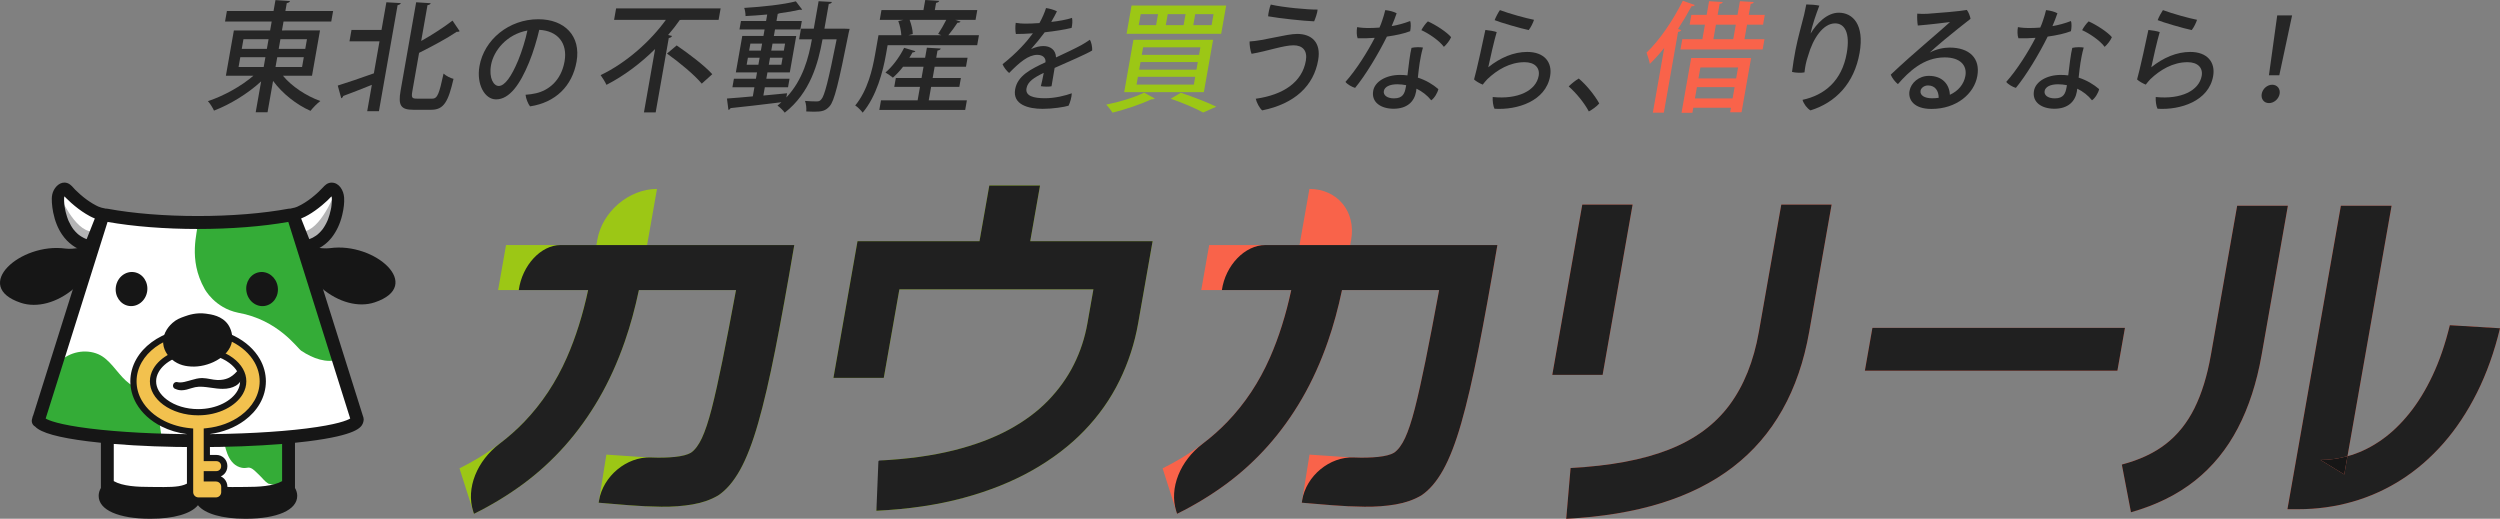<?xml version="1.0" encoding="utf-8"?>
<!-- Generator: Adobe Illustrator 28.2.0, SVG Export Plug-In . SVG Version: 6.00 Build 0)  -->
<svg version="1.1" id="レイヤー_1" xmlns="http://www.w3.org/2000/svg" xmlns:xlink="http://www.w3.org/1999/xlink" x="0px"
	 y="0px" viewBox="0 0 400 83" style="enable-background:new 0 0 400 83;" xml:space="preserve">
<rect x="0" y="0" width="400" height="83" fill="#808080" stroke="none"/>
<style type="text/css">
	.st0{display:none;}
	.st1{display:inline;fill:#161616;}
	.st2{fill:#161616;}
	.st3{fill:#FFFFFF;}
	.st4{fill:#34AC37;}
	.st5{fill:#B4B4B5;}
	.st6{fill:#F2C14E;}
	.st7{fill:#9CC715;}
	.st8{fill:#F9634A;}
	.st9{fill:#202020;}
	.st10{fill:#262626;}
</style>
<g>
	<g>
		<g>
			<g id="nose_00000115513909982393859750000003225223549456491449_">
				<g class="st0">
					<path class="st1" d="M29.474,50.636c-0.652,0.234-1.282,0.463-1.917,1.034c-0.27,0.242-1.63,1.465-1.486,3.265
						c0.113,1.404,1.07,2.279,1.337,2.523c1.144,1.045,2.518,1.15,3.12,1.187c1.375,0.085,2.93-0.3,4.184-1.032L29.474,50.636z"/>
					<path class="st1" d="M31.594,51.497c0.47,0.719,0.718,0.766,0.867,0.617c0.13-0.13,0.43-1.561,0.503-1.922
						c-0.019-0.003-0.04-0.005-0.058-0.008c-0.738-0.098-1.401-0.054-1.963,0.044C31.029,50.451,31.242,50.96,31.594,51.497z"/>
					<path class="st1" d="M36.472,51.966c-0.573-0.847-1.41-1.273-2.179-1.505c-0.174,0.379-1.234,2.706-1.19,2.864
						c0.048,0.172,2.998-0.988,3.072-0.914c0.074,0.074,0.371,1.41,0.297,1.633c-0.074,0.223-2.674,0.297-2.67,0.349
						c0.004,0.047,1.471,2.147,1.79,2.605c0.764-0.641,1.314-1.441,1.473-2.36C37.309,53.24,36.56,52.096,36.472,51.966z"/>
				</g>
			</g>
		</g>
		<g>
			<g id="earL">
				<path class="st2" d="M18.595,37.806c0,0-5.499,2.33-8.116,1.967c-7.212-1.001-15.116,6.025-7.143,8.678
					c2.584,0.86,5.801-0.007,8.474-2.272c2.637-2.234,9.488-5.985,9.488-5.985L18.595,37.806z"/>
			</g>
			<g id="earR">
				<path class="st2" d="M43.721,37.806c0,0,6.463,2.259,9.079,1.896c7.212-1.001,15.116,6.025,7.143,8.678
					c-2.584,0.86-5.801-0.007-8.474-2.272c-2.637-2.234-9.974-6.074-9.974-6.074L43.721,37.806z"/>
			</g>
			<g id="green_00000163769085866430958320000012296129467046153378_">
				<g>
					<path class="st3" d="M57.381,67.143c0-0.095-0.032-0.19-0.091-0.283L46.997,34.494h-0.54
						c-4.007,0.739-9.162,1.184-14.788,1.184s-10.781-0.445-14.788-1.184h-0.54L6.047,66.86c-0.059,0.093-0.091,0.188-0.091,0.283
						c0,0,0,0.001,0,0.001l-0.071,0.223h0.128c0.644,1.295,6.843,2.391,15.494,2.881h-4.461v9.225H46.29v-9.225h-4.461
						c8.651-0.49,14.849-1.585,15.494-2.881C57.323,67.367,57.381,67.144,57.381,67.143z"/>
				</g>
				<path class="st4" d="M13.157,69.45c0.632,0.046,12.13,1.13,12.753,1.045c-0.115-0.921-0.174-1.452-0.319-2.368
					c-0.187-1.186-0.496-2.112-1.121-3.087c-0.524-0.818-1.582-2.408-1.958-2.599c-0.858-0.389-1.638-0.86-2.387-1.546
					c-1.463-1.34-2.586-3.438-4.395-4.219c-2.063-0.891-4.637-0.387-6.287,1.278c-0.109,0.109-0.551,0.283-0.666,0.347
					c-0.224,0.356-2.877,9.271-2.877,9.271S9.734,69.199,13.157,69.45z"/>
				<path class="st4" d="M48.202,56.122c1.879,1.258,4.083,2.021,5.921,1.394c0.004-2.755-7.617-23.173-7.655-23.26
					c-1.652,0.261-12.572,2.421-14.833,1.481c0.022,1.372-1.613,5.691,1.113,10.503c0,0,1.59,3.023,5.341,3.794
					C44.516,51.173,47.529,55.671,48.202,56.122z"/>
				<path class="st4" d="M46.137,70.238c0,0-10.362-0.077-10.368-0.029c0.213,1.012,0.55,3.809,2.515,4.519
					c0.948,0.342,1.274-0.008,1.718,0.119c0.499,0.142,0.954,0.668,1.394,1.079c0.58,0.541,0.906,1.055,1.517,1.446
					c0.675,0.206,1.65,0.326,2.31-0.098C46.578,76.405,46.137,70.238,46.137,70.238z"/>
			</g>
			<g id="horncolor">
				<path class="st3" d="M10.008,30.326c0,0,3.122,3.98,5.971,4.121c-0.314,0.486-1.518,4.791-1.518,4.791
					S8.099,37.965,10.008,30.326z"/>
				<path class="st5" d="M9.516,31.182c0,0,2.361,5.727,5.21,5.868c0.02,0.639-0.71,1.977-0.71,1.977S9.073,38.386,9.516,31.182z"/>
				<path class="st3" d="M53.262,30.326c0,0-3.273,4.095-6.34,4.121c0.36,0.51,1.888,4.791,1.888,4.791S55.807,36.692,53.262,30.326
					z"/>
				<path class="st5" d="M53.552,30.965c0,0-2.298,5.949-5.147,6.09c0.314,0.486,1.036,2.232,1.036,2.232
					S55.446,36.536,53.552,30.965z"/>
			</g>
			<path id="body2" class="st2" d="M39.28,83c-3.751,0-6.503-0.797-7.609-2.166C30.564,82.203,27.811,83,24.061,83
				c-5.104,0-8.275-1.402-8.275-3.66c0-0.435,0.12-0.862,0.358-1.269v-7.228c-0.716-0.072-1.407-0.15-2.058-0.231
				c-4.755-0.594-7.527-1.366-8.464-2.358c-0.136-0.073-0.253-0.176-0.345-0.302c-0.192-0.265-0.248-0.609-0.15-0.922l0.036-0.113
				c0.023-0.169,0.075-0.335,0.155-0.493l8.244-26.191c-1.446-0.434-2.713-1.368-3.609-2.67c-0.683-0.993-1.168-2.194-1.443-3.57
				c-0.107-0.535-0.177-1.065-0.209-1.576c-0.026-0.419-0.036-0.87,0.062-1.32c0.202-0.926,0.982-1.884,1.938-1.884
				c0.313,0,0.614,0.102,0.894,0.303c0.236,0.17,0.427,0.387,0.595,0.578c0.08,0.092,0.156,0.178,0.232,0.255
				c0.25,0.253,0.518,0.502,0.819,0.764c0.683,0.594,1.293,1.042,1.977,1.453c0.191,0.115,0.371,0.215,0.55,0.307
				c0.082,0.042,0.165,0.083,0.248,0.122l0.144,0.066l0.013,0.005c0.356,0.142,0.647,0.225,0.917,0.262
				c0.066,0.009,0.13,0.026,0.192,0.052h0.127c0.062,0,0.125,0.006,0.187,0.017c4.045,0.753,9.185,1.168,14.475,1.168
				s10.43-0.415,14.474-1.168c0.063-0.012,0.126-0.017,0.188-0.017h0.138c0.062-0.026,0.126-0.043,0.192-0.052
				c0.158-0.022,0.323-0.058,0.49-0.109c0.09-0.027,0.178-0.057,0.266-0.09c0.05-0.018,0.099-0.038,0.148-0.058l0.027-0.011
				l0.016-0.007c0.4-0.184,0.797-0.401,1.182-0.646c0.766-0.489,1.406-0.988,2.139-1.671c0.273-0.255,0.506-0.488,0.711-0.714
				c0.307-0.338,0.728-0.802,1.419-0.802l0.042,0c1.173,0.032,1.884,1.253,1.957,2.386c0.052,0.803-0.047,1.714-0.303,2.786
				c-0.334,1.403-0.907,2.626-1.703,3.637c-0.829,1.053-1.977,1.824-3.272,2.207l8.25,26.207c0.106,0.233,0.162,0.518,0.162,0.676
				c0,0.086-0.011,0.172-0.032,0.256L58.103,67.6c-0.018,0.07-0.043,0.137-0.074,0.201c-0.269,0.547-0.9,1.828-8.773,2.811
				c-0.652,0.081-1.343,0.159-2.059,0.231v7.228c0.237,0.407,0.358,0.833,0.358,1.269C47.555,81.598,44.384,83,39.28,83z
				 M30.754,77.203c0.364,0.256,0.675,0.485,0.916,0.74c0.241-0.255,0.552-0.484,0.916-0.74l0.274-0.192l0.274,0.192
				c0.858,0.603,2.164,0.724,3.993,0.724c0.333,0,0.674-0.004,1.024-0.007c0.368-0.004,0.745-0.008,1.129-0.008
				c2.104,0,4.424-0.114,5.857-0.931v-5.949c-4.044,0.332-8.687,0.507-13.467,0.507s-9.423-0.175-13.467-0.507v5.949
				c1.434,0.816,3.754,0.931,5.857,0.931c0.383,0,0.76,0.004,1.129,0.008c0.349,0.004,0.691,0.007,1.024,0.007
				c1.829,0,3.134-0.121,3.993-0.724l0.274-0.192L30.754,77.203z M7.307,66.966c0.466,0.281,2.058,0.971,7.032,1.593
				c4.702,0.587,10.857,0.911,17.331,0.911s12.629-0.324,17.331-0.911c4.962-0.62,6.558-1.308,7.031-1.594l-9.903-31.46
				c-4.101,0.73-9.218,1.132-14.46,1.132s-10.358-0.401-14.459-1.132L7.307,66.966z M49.488,38.265
				c0.378-0.13,0.712-0.306,1.082-0.564c0.049-0.034,0.097-0.07,0.145-0.106l0.076-0.06c0.024-0.02,0.052-0.043,0.079-0.067
				c0.117-0.101,0.231-0.209,0.34-0.321c0.113-0.117,0.224-0.243,0.331-0.374l0.071-0.092c0.051-0.069,0.099-0.136,0.145-0.204
				c0.153-0.226,0.298-0.471,0.43-0.729c0.063-0.123,0.124-0.25,0.181-0.379l0.045-0.104c0,0,0.061-0.153,0.075-0.191
				c0.177-0.464,0.321-0.962,0.428-1.48c0.01-0.049,0.021-0.099,0.032-0.149c0.037-0.172,0.076-0.35,0.082-0.499l0.003,0
				c0.003-0.045,0.007-0.1,0.01-0.123l0.013-0.128c0.01-0.097,0.018-0.194,0.025-0.291c0.017-0.255,0.03-0.526,0.006-0.779
				c-0.005-0.022-0.01-0.044-0.014-0.068l-0.006-0.033c-0.007-0.027-0.014-0.053-0.023-0.08c-0.004-0.008-0.007-0.016-0.011-0.024
				c-0.413,0.452-0.904,0.913-1.497,1.406c-0.775,0.643-1.49,1.151-2.185,1.551c-0.298,0.172-0.71,0.397-1.173,0.58L49.488,38.265z
				 M13.705,38.203c0.052,0.02,0.106,0.04,0.16,0.058l1.308-3.305c-0.573-0.224-1.086-0.522-1.451-0.746
				c-0.778-0.477-1.542-1.051-2.338-1.755c-0.3-0.265-0.567-0.518-0.816-0.773c-0.09-0.092-0.174-0.18-0.252-0.266
				c-0.035,0.092-0.052,0.187-0.058,0.305c-0.013,0.28-0.001,0.589,0.037,0.972c0.005,0.052,0.011,0.103,0.017,0.155
				c0.002,0.019,0.005,0.06,0.008,0.097h0.002c0.002,0.046,0.014,0.11,0.027,0.177c0.006,0.034,0.013,0.068,0.019,0.102
				c0.04,0.236,0.088,0.473,0.144,0.706c0.062,0.258,0.135,0.514,0.216,0.759c0.043,0.129,0.088,0.258,0.137,0.385
				c0.015,0.038,0.077,0.195,0.077,0.195l0.043,0.099c0.117,0.262,0.246,0.514,0.384,0.749c0.072,0.122,0.149,0.243,0.227,0.359
				c0.04,0.059,0.081,0.117,0.122,0.174l0.048,0.065c0.211,0.26,0.394,0.458,0.582,0.632c0.062,0.057,0.125,0.113,0.19,0.167
				l0.089,0.073c0.127,0.093,0.233,0.168,0.341,0.236c0.127,0.081,0.26,0.156,0.394,0.224c0.069,0.035,0.139,0.069,0.21,0.1
				c0,0,0.052,0.022,0.062,0.026l0,0L13.705,38.203z"/>
			<path id="mouse2" class="st2" d="M29.047,62.444c-0.333,0-0.635-0.063-0.922-0.192c-0.011-0.002-0.02-0.004-0.029-0.006
				c-0.28-0.071-0.451-0.321-0.415-0.608c0.037-0.299,0.273-0.516,0.56-0.516c0.049,0,0.098,0.006,0.147,0.019
				c0.134,0.034,0.276,0.05,0.433,0.05c0.444,0,0.91-0.132,1.361-0.259c0,0,0.337-0.095,0.426-0.121
				c0.552-0.158,1.122-0.322,1.719-0.322c0.025,0,0.049,0,0.074,0.001c0.426,0.01,0.84,0.086,1.24,0.16
				c0.383,0.071,0.744,0.137,1.114,0.15c0.058,0.002,0.116,0.003,0.175,0.003c0.571,0,1.09-0.097,1.542-0.288
				c0.509-0.215,0.987-0.576,1.42-1.072c0.1-0.115,0.251-0.18,0.415-0.18c0.105,0,0.205,0.027,0.291,0.077
				c0.209,0.122,0.31,0.352,0.27,0.614c-0.12,0.779-0.524,1.404-1.137,1.761c-0.58,0.337-1.267,0.501-2.099,0.501c0,0,0,0,0,0
				c-0.632,0-1.266-0.09-1.879-0.178c-0.261-0.037-0.508-0.072-0.751-0.1c-0.373-0.043-0.678-0.063-0.961-0.063
				c-0.084,0-0.168,0.002-0.252,0.006c-0.36,0.017-0.728,0.09-1.159,0.229C30.146,62.266,29.597,62.444,29.047,62.444z"/>
			<g id="key_00000181050366553451164180000014474087264736665497_">
				<path class="st6" d="M41.149,57.705c-0.852-1.488-2.209-2.667-3.84-3.485c-1.634-0.817-3.557-1.276-5.611-1.277
					c-2.739,0.003-5.246,0.813-7.142,2.213c-0.947,0.702-1.742,1.557-2.309,2.549c-0.566,0.989-0.897,2.121-0.895,3.305
					c-0.001,1.184,0.329,2.316,0.895,3.305c0.852,1.488,2.209,2.667,3.84,3.485c1.287,0.643,2.754,1.06,4.323,1.211v9.731
					c0,0.352,0.143,0.697,0.393,0.946c0.25,0.249,0.595,0.392,0.949,0.392h2.799c0.353,0,0.699-0.143,0.949-0.392
					s0.393-0.594,0.393-0.946V77.88c0-0.352-0.143-0.697-0.393-0.946c-0.25-0.249-0.595-0.392-0.949-0.392h-1.457v-0.668h1.536
					c0.33,0,0.652-0.133,0.885-0.366c0.233-0.233,0.367-0.554,0.367-0.883v-0.089c0-0.329-0.134-0.651-0.367-0.883
					c-0.233-0.233-0.556-0.366-0.885-0.366h-1.536v-4.283c2.191-0.227,4.179-0.98,5.748-2.139c0.947-0.702,1.742-1.557,2.309-2.549
					c0.566-0.989,0.897-2.121,0.895-3.305C42.045,59.826,41.715,58.694,41.149,57.705z M38.429,62.77
					c-0.481,0.847-1.351,1.654-2.523,2.239c-1.169,0.586-2.625,0.946-4.208,0.945c-2.111,0.003-3.995-0.644-5.276-1.598
					c-0.642-0.476-1.133-1.022-1.455-1.587c-0.322-0.568-0.484-1.147-0.485-1.759c0.001-0.612,0.163-1.192,0.485-1.759
					c0.481-0.847,1.351-1.654,2.523-2.239c1.169-0.586,2.625-0.946,4.208-0.945c2.111-0.003,3.995,0.643,5.276,1.598
					c0.642,0.476,1.133,1.022,1.455,1.587c0.322,0.568,0.484,1.147,0.485,1.759C38.913,61.623,38.751,62.202,38.429,62.77z"/>
				<path class="st2" d="M34.549,80.578H31.75c-0.484,0-0.958-0.196-1.301-0.538c-0.343-0.342-0.539-0.815-0.539-1.298v-9.287
					c-1.452-0.187-2.812-0.593-4.047-1.211c-1.78-0.892-3.18-2.166-4.049-3.683c-0.63-1.1-0.962-2.328-0.961-3.552
					c-0.001-1.223,0.331-2.451,0.961-3.551c0.585-1.024,1.407-1.933,2.444-2.701c2.015-1.488,4.656-2.308,7.439-2.311
					c2.079,0.001,4.097,0.461,5.835,1.33c1.78,0.892,3.18,2.166,4.049,3.683v0c0.63,1.1,0.962,2.328,0.961,3.552
					c0.001,1.223-0.331,2.451-0.961,3.551c-0.585,1.024-1.407,1.933-2.444,2.701c-1.552,1.146-3.462,1.896-5.547,2.181v3.345h1.037
					c0.461,0,0.912,0.187,1.238,0.512c0.326,0.325,0.513,0.775,0.513,1.235v0.089c0,0.46-0.187,0.91-0.513,1.235
					c-0.153,0.153-0.334,0.275-0.531,0.362c0.19,0.09,0.366,0.211,0.516,0.361c0.342,0.342,0.539,0.815,0.539,1.298v0.862
					c0,0.483-0.196,0.956-0.539,1.298C35.508,80.382,35.034,80.578,34.549,80.578z M31.698,53.441
					c-2.57,0.003-5.002,0.754-6.846,2.116c-0.925,0.685-1.656,1.491-2.172,2.395c-0.544,0.95-0.831,2.007-0.83,3.058
					c-0.001,1.052,0.286,2.109,0.83,3.059c0.772,1.347,2.027,2.483,3.631,3.287c1.252,0.626,2.647,1.016,4.147,1.16l0.451,0.043
					v10.183c0,0.221,0.09,0.438,0.247,0.595c0.157,0.156,0.374,0.246,0.596,0.246h2.799c0.222,0,0.439-0.09,0.596-0.246
					c0.157-0.157,0.247-0.373,0.247-0.595V77.88c0-0.222-0.09-0.438-0.247-0.595c-0.157-0.156-0.374-0.246-0.596-0.246h-1.956
					v-1.662h2.034c0.198,0,0.392-0.08,0.533-0.22s0.221-0.334,0.221-0.532v-0.089c0-0.198-0.081-0.392-0.221-0.532
					c-0.14-0.14-0.335-0.22-0.533-0.22h-2.034v-5.228l0.447-0.047c2.082-0.216,3.985-0.923,5.503-2.044
					c0.925-0.685,1.656-1.491,2.172-2.395c0.544-0.95,0.831-2.007,0.83-3.058c0.001-1.052-0.286-2.109-0.83-3.059l0,0
					c-0.772-1.347-2.027-2.483-3.631-3.288C35.485,53.865,33.622,53.441,31.698,53.441z M31.683,66.451
					c-2.085,0-4.111-0.618-5.56-1.696c-0.677-0.501-1.227-1.103-1.59-1.74c-0.369-0.65-0.549-1.305-0.55-2.004
					c0.001-0.701,0.181-1.357,0.55-2.005c0.548-0.966,1.519-1.833,2.734-2.439c1.302-0.653,2.833-0.998,4.426-0.998
					c0.007,0,0.014,0,0.02,0c2.085,0,4.111,0.618,5.56,1.696c0.677,0.501,1.227,1.103,1.59,1.74c0.369,0.65,0.549,1.305,0.55,2.004
					c-0.001,0.701-0.181,1.356-0.55,2.005l0,0c-0.549,0.966-1.52,1.833-2.734,2.439c-1.302,0.653-2.833,0.998-4.426,0.998
					C31.696,66.452,31.689,66.451,31.683,66.451z M31.693,56.564c-1.439,0-2.815,0.308-3.98,0.892
					c-1.04,0.519-1.862,1.244-2.313,2.04c-0.282,0.496-0.419,0.992-0.42,1.515c0.001,0.522,0.138,1.017,0.42,1.513
					c0.294,0.517,0.75,1.012,1.318,1.433c1.281,0.954,3.09,1.5,4.965,1.5c0.006,0,0.012,0,0.018,0c1.439,0,2.815-0.308,3.98-0.892
					c1.04-0.519,1.861-1.244,2.313-2.04l0,0c0.282-0.496,0.419-0.992,0.42-1.515c-0.001-0.522-0.138-1.017-0.42-1.513
					c-0.294-0.517-0.75-1.012-1.318-1.433c-1.281-0.954-3.09-1.5-4.965-1.5C31.706,56.564,31.7,56.564,31.693,56.564z"/>
			</g>
			<g id="nose">
				<path class="st2" d="M29.528,50.63c0.635-0.228,1.863-0.653,3.422-0.445c0.865,0.115,2.599,0.346,3.57,1.781
					c0.088,0.13,0.838,1.274,0.595,2.671c-0.44,2.532-3.842,4.174-6.545,4.007c-0.603-0.037-1.979-0.142-3.124-1.187
					c-0.268-0.244-1.226-1.119-1.339-2.523c-0.145-1.8,1.218-3.023,1.488-3.265C28.234,51.094,28.87,50.866,29.528,50.63z"/>
				<g class="st0">
					<path class="st1" d="M29.513,50.636c-0.653,0.234-1.283,0.463-1.919,1.034c-0.27,0.242-1.632,1.465-1.488,3.265
						c0.113,1.404,1.071,2.279,1.339,2.523c1.145,1.045,2.521,1.15,3.124,1.187c1.377,0.085,2.934-0.3,4.189-1.032L29.513,50.636z"
						/>
					<path class="st1" d="M31.635,51.497c0.471,0.719,0.719,0.766,0.868,0.617c0.13-0.13,0.43-1.561,0.504-1.922
						c-0.019-0.003-0.04-0.005-0.058-0.008c-0.739-0.098-1.403-0.054-1.965,0.044C31.069,50.451,31.283,50.96,31.635,51.497z"/>
					<path class="st1" d="M36.519,51.966c-0.573-0.847-1.412-1.273-2.182-1.505c-0.174,0.379-1.236,2.706-1.192,2.864
						c0.048,0.172,3.001-0.988,3.076-0.914c0.074,0.074,0.372,1.41,0.298,1.633c-0.074,0.223-2.678,0.297-2.673,0.349
						c0.004,0.047,1.473,2.147,1.793,2.605c0.765-0.641,1.316-1.441,1.475-2.36C37.357,53.24,36.608,52.096,36.519,51.966z"/>
				</g>
			</g>
			<g>
				
					<ellipse transform="matrix(0.153 -0.988 0.988 0.153 -27.889 59.977)" class="st2" cx="21.061" cy="46.266" rx="2.735" ry="2.532"/>
				
					<ellipse transform="matrix(0.986 -0.165 0.165 0.986 -7.057 7.552)" class="st2" cx="41.943" cy="46.266" rx="2.532" ry="2.736"/>
			</g>
		</g>
		<g id="色付きロゴ_00000132781685120337090800000015902349781249007038_">
			<g>
				<path class="st7" d="M95.423,39.207H80.967l-1.269,7.207h14.386c0.186-0.865,0.374-1.726,0.532-2.626L95.423,39.207z"/>
				<path class="st7" d="M103.536,39.207l-0.807,4.581c-0.157,0.892-0.33,1.765-0.511,2.626h15.542
					c-0.823,4.438-1.547,8.206-2.173,11.299c-0.627,3.095-1.199,5.65-1.716,7.665c-0.518,2.016-1.038,3.583-1.56,4.703
					c-0.524,1.12-1.108,1.904-1.756,2.352c-0.545,0.326-1.398,0.55-2.558,0.671c-1.16,0.122-2.436,0.153-3.829,0.092
					c-1.392-0.062-2.73-0.142-4.013-0.245c-1.284-0.101-2.329-0.173-3.135-0.214l-1.233,7.696c1.442,0.122,3.036,0.254,4.78,0.398
					c1.743,0.142,3.498,0.223,5.264,0.244c1.765,0.02,3.423-0.102,4.975-0.366c1.55-0.265,2.915-0.743,4.096-1.435
					c1.288-0.855,2.452-2.208,3.49-4.061c1.037-1.853,2.007-4.356,2.909-7.512c0.9-3.155,1.815-7.074,2.741-11.758
					c0.926-4.682,1.939-10.261,3.039-16.735H103.536z"/>
				<path class="st7" d="M103.536,39.207h-8.113l-0.807,4.581c-0.158,0.9-0.347,1.761-0.532,2.626h8.134
					c0.181-0.861,0.354-1.734,0.511-2.626L103.536,39.207z"/>
				<path class="st7" d="M90.701,57.194c-1.729,3.93-4.001,7.36-6.814,10.291c-2.814,2.932-6.271,5.416-10.37,7.451l2.319,7.268
					c2.806-1.384,5.423-2.973,7.854-4.764c2.429-1.791,4.659-3.827,6.687-6.108c2.027-2.279,3.844-4.804,5.451-7.573
					c1.605-2.768,2.985-5.812,4.139-9.131c0.89-2.561,1.638-5.302,2.252-8.215h-8.134C93.236,50.364,92.119,53.971,90.701,57.194z"
					/>
				<path class="st7" d="M105.117,30.229L105.117,30.229c-4.481,0-8.753,3.637-9.543,8.124l-0.15,0.855h8.113L105.117,30.229z"/>
				<polygon class="st7" points="164.297,41.65 164.835,38.596 156.722,38.596 156.185,41.65 				"/>
				<polygon class="st7" points="166.406,29.679 158.293,29.679 156.722,38.596 164.835,38.596 				"/>
				<path class="st7" d="M164.297,41.65h-8.113l0.538-3.054h-19.519l-3.85,21.866h8.051l2.495-14.17h31.048l-0.957,5.436
					c-0.409,2.321-1.132,4.52-2.168,6.596c-1.036,2.077-2.412,4.001-4.127,5.772c-1.715,1.771-3.819,3.329-6.312,4.672
					c-2.493,1.344-5.4,2.434-8.719,3.268c-3.319,0.835-7.114,1.375-11.387,1.619l-1.054,8.062c5.126-0.244,9.76-0.926,13.902-2.046
					c4.141-1.119,7.827-2.596,11.057-4.428c3.229-1.832,6.002-3.949,8.317-6.352c2.314-2.402,4.185-5.059,5.612-7.971
					c1.427-2.91,2.424-5.975,2.991-9.192l2.312-13.132h-19.58L164.297,41.65z"/>
				<path class="st8" d="M216.037,39.207h-8.113l-0.807,4.581c-0.158,0.9-0.347,1.761-0.532,2.626h8.134
					c0.181-0.861,0.354-1.734,0.511-2.626L216.037,39.207z"/>
				<path class="st8" d="M216.037,39.207l-0.807,4.581c-0.157,0.892-0.33,1.765-0.511,2.626h15.542
					c-0.823,4.438-1.547,8.206-2.173,11.299c-0.627,3.095-1.199,5.65-1.716,7.665c-0.518,2.016-1.038,3.583-1.56,4.703
					c-0.524,1.12-1.108,1.904-1.756,2.352c-0.545,0.326-1.398,0.55-2.558,0.671c-1.16,0.122-2.436,0.153-3.829,0.092
					c-1.392-0.062-2.73-0.142-4.013-0.245c-1.284-0.101-2.329-0.173-3.135-0.214l-1.233,7.696c1.442,0.122,3.036,0.254,4.78,0.398
					c1.743,0.142,3.498,0.223,5.264,0.244c1.765,0.02,3.423-0.102,4.975-0.366c1.55-0.265,2.915-0.743,4.096-1.435
					c1.288-0.855,2.452-2.208,3.49-4.061c1.037-1.853,2.007-4.356,2.909-7.512c0.9-3.155,1.815-7.074,2.741-11.758
					c0.926-4.682,1.939-10.261,3.039-16.735H216.037z"/>
				<path class="st8" d="M203.202,57.194c-1.729,3.93-4.001,7.36-6.814,10.291c-2.814,2.932-6.271,5.416-10.37,7.451l2.319,7.268
					c2.806-1.384,5.423-2.973,7.854-4.764c2.429-1.791,4.659-3.827,6.687-6.108c2.027-2.279,3.844-4.804,5.451-7.573
					c1.605-2.768,2.985-5.812,4.139-9.131c0.89-2.561,1.638-5.302,2.252-8.215h-8.134C205.737,50.364,204.62,53.971,203.202,57.194z
					"/>
				<path class="st8" d="M209.505,30.229L209.505,30.229l-1.581,8.978h8.113l0.15-0.855
					C216.978,33.866,213.986,30.229,209.505,30.229z"/>
				<path class="st8" d="M207.924,39.207h-14.456l-1.269,7.207h14.386c0.186-0.865,0.374-1.726,0.532-2.626L207.924,39.207z"/>
				<path class="st8" d="M281.425,53.071c-0.832,4.724-2.407,8.643-4.724,11.758s-5.552,5.488-9.701,7.115
					c-4.151,1.629-9.386,2.606-15.705,2.932l-0.698,8.123c11.364-0.57,20.27-3.339,26.716-8.306
					c6.446-4.968,10.501-12.174,12.164-21.622l3.582-20.338h-8.052L281.425,53.071z"/>
				<polygon class="st8" points="261.217,32.733 253.166,32.733 248.369,59.973 256.42,59.973 				"/>
				<polygon class="st8" points="298.382,59.302 338.786,59.302 339.99,52.461 299.586,52.461 				"/>
				<path class="st8" d="M391.973,52.033c-0.735,3.014-1.653,5.691-2.756,8.032c-1.105,2.342-2.345,4.367-3.724,6.077
					s-2.846,3.115-4.402,4.214c-1.556,1.099-3.164,1.914-4.822,2.443c-0.224,0.072-0.449,0.126-0.673,0.188l-0.515,2.927
					l-3.801-2.321c1.442,0,2.881-0.21,4.316-0.606l7.056-40.071h-8.113l-8.551,48.556h1.708c3.009,0,5.905-0.397,8.689-1.191
					c2.783-0.794,5.4-1.974,7.852-3.543c2.451-1.567,4.694-3.512,6.73-5.833c2.035-2.321,3.821-5.018,5.36-8.092
					c1.537-3.074,2.761-6.505,3.673-10.292L391.973,52.033z"/>
				<path class="st8" d="M375.081,75.915l0.515-2.927c-1.436,0.396-2.874,0.606-4.316,0.606L375.081,75.915z"/>
				<path class="st8" d="M353.743,56.797c-0.588,3.339-1.465,6.179-2.629,8.52c-1.165,2.342-2.69,4.245-4.574,5.71
					c-1.885,1.466-4.234,2.565-7.046,3.298l1.461,7.635c4.022-1.14,7.441-2.83,10.256-5.07c2.813-2.239,5.096-5.039,6.846-8.398
					c1.75-3.359,3.017-7.258,3.798-11.696l4.205-23.881h-8.113L353.743,56.797z"/>
			</g>
			<g>
				<path class="st9" d="M103.536,39.208h-8.112h-5.734c-3.14,0-6.135,3.227-6.689,7.207h11.099
					c-0.849,3.955-1.978,7.553-3.398,10.78c-1.729,3.93-4.001,7.36-6.814,10.291c-1.206,1.256-2.53,2.431-3.972,3.523
					c-3.582,2.712-5.39,7.089-4.21,10.785l0.131,0.412c2.806-1.385,5.423-2.973,7.854-4.764c2.429-1.791,4.659-3.827,6.687-6.108
					c2.027-2.28,3.844-4.804,5.451-7.574c1.606-2.768,2.985-5.812,4.139-9.131c0.89-2.561,1.638-5.302,2.252-8.215h15.542
					c-0.823,4.438-1.547,8.205-2.173,11.299c-0.627,3.095-1.199,5.65-1.716,7.665c-0.518,2.016-1.038,3.584-1.56,4.703
					c-0.523,1.12-1.108,1.904-1.756,2.351c-0.545,0.326-1.398,0.549-2.558,0.672c-1.16,0.122-2.436,0.153-3.828,0.092
					c-3.887-0.175-7.701,2.992-8.33,6.919l-0.051,0.318c1.442,0.122,3.035,0.254,4.78,0.397c1.743,0.142,3.498,0.223,5.263,0.244
					c1.766,0.02,3.423-0.102,4.975-0.367c1.551-0.265,2.916-0.743,4.096-1.435c1.288-0.855,2.452-2.208,3.49-4.062
					c1.037-1.852,2.007-4.356,2.909-7.512c0.901-3.155,1.815-7.075,2.741-11.757c0.926-4.682,1.939-10.261,3.039-16.735H103.536z"/>
				<path class="st9" d="M184.412,38.597h-19.578l1.57-8.917h-8.113l-1.57,8.917h-19.519l-3.85,21.865h8.012
					c0.022,0,0.043-0.018,0.046-0.039l2.482-14.092c0.004-0.021,0.025-0.039,0.046-0.039h31.006
					c0.001,0.001,0.001,0.001,0.002,0.002l-0.957,5.434c-0.409,2.321-1.131,4.52-2.168,6.596c-1.037,2.077-2.413,4.001-4.128,5.772
					c-1.714,1.771-3.819,3.329-6.312,4.673c-2.493,1.344-5.4,2.433-8.719,3.268c-3.468,0.873-7.456,1.422-11.965,1.649
					c-0.078,0.004-0.15,0.069-0.153,0.146c-0.043,1.065-0.322,7.885-0.322,7.885c5.126-0.244,9.76-0.927,13.901-2.046
					c4.141-1.12,7.827-2.596,11.058-4.428c3.229-1.832,6.002-3.949,8.316-6.352c2.314-2.402,4.185-5.059,5.612-7.971
					c1.428-2.911,2.425-5.975,2.991-9.192l2.312-13.129C184.413,38.598,184.413,38.598,184.412,38.597z"/>
				<path class="st9" d="M216.037,39.208h-7.613h-0.5h-5.465c-3.267,0-6.382,3.227-6.958,7.207h11.099
					c-0.849,3.955-1.978,7.553-3.398,10.78c-1.729,3.93-4,7.36-6.814,10.291c-1.206,1.256-2.53,2.431-3.972,3.523
					c-3.581,2.712-5.39,7.089-4.211,10.785l0.131,0.412c2.806-1.385,5.423-2.973,7.854-4.764c2.429-1.791,4.658-3.827,6.687-6.108
					c2.028-2.28,3.844-4.804,5.451-7.574c1.605-2.768,2.985-5.812,4.139-9.131c0.89-2.561,1.639-5.302,2.252-8.215h15.542
					c-0.823,4.438-1.547,8.205-2.173,11.299c-0.627,3.095-1.199,5.65-1.716,7.665c-0.518,2.016-1.038,3.584-1.56,4.703
					c-0.523,1.12-1.108,1.904-1.756,2.351c-0.545,0.326-1.398,0.549-2.558,0.672c-1.16,0.122-2.436,0.153-3.828,0.092
					c-0.014-0.001-0.028-0.001-0.043-0.002c-3.857-0.176-7.651,2.949-8.275,6.846l-0.063,0.393c1.443,0.122,3.036,0.254,4.78,0.397
					c1.743,0.142,3.498,0.223,5.263,0.244c1.766,0.02,3.423-0.102,4.975-0.367c1.551-0.265,2.916-0.743,4.096-1.435
					c1.288-0.855,2.452-2.208,3.49-4.062c1.037-1.852,2.007-4.356,2.909-7.512c0.901-3.155,1.815-7.075,2.741-11.757
					c0.926-4.682,1.939-10.261,3.039-16.735H216.037z"/>
				<polygon class="st9" points="261.217,32.733 253.165,32.733 248.368,59.974 256.42,59.974 				"/>
				<path class="st9" d="M281.424,53.072c-0.832,4.724-2.406,8.642-4.724,11.757c-2.318,3.115-5.551,5.487-9.701,7.115
					c-4.151,1.629-9.385,2.606-15.705,2.932L250.596,83c11.364-0.571,20.269-3.339,26.715-8.307
					c6.446-4.967,10.501-12.174,12.164-21.621l3.582-20.339h-8.052L281.424,53.072z"/>
				<polygon class="st9" points="298.381,59.302 338.785,59.302 339.99,52.462 299.585,52.462 				"/>
				<path class="st9" d="M391.973,52.034c-0.735,3.014-1.653,5.691-2.757,8.032c-1.105,2.342-2.345,4.367-3.723,6.077
					c-1.379,1.71-2.847,3.115-4.402,4.214c-1.557,1.099-3.164,1.914-4.822,2.443c-0.224,0.072-0.449,0.126-0.673,0.188l-0.515,2.927
					l-3.8-2.321c1.441,0,2.88-0.21,4.316-0.606l7.056-40.071h-8.113l-8.551,48.556h1.708c3.009,0,5.904-0.397,8.688-1.191
					c2.783-0.794,5.4-1.974,7.852-3.542c2.451-1.567,4.695-3.512,6.731-5.833c2.034-2.321,3.821-5.018,5.359-8.093
					c1.538-3.074,2.762-6.505,3.673-10.291L391.973,52.034z"/>
				<path class="st2" d="M375.08,75.915l0.515-2.927c-1.436,0.396-2.874,0.606-4.316,0.606L375.08,75.915z"/>
				<path class="st9" d="M353.742,56.798c-0.588,3.339-1.464,6.179-2.628,8.52c-1.166,2.342-2.69,4.245-4.574,5.711
					c-1.885,1.466-4.234,2.565-7.046,3.298l1.462,7.635c4.022-1.141,7.442-2.831,10.256-5.07c2.813-2.239,5.096-5.039,6.846-8.398
					c1.751-3.359,3.017-7.258,3.798-11.696l4.205-23.881h-8.113L353.742,56.798z"/>
			</g>
		</g>
	</g>
	<g>
		<path class="st10" d="M49.922,12.119h-4.651c1.403,1.707,3.735,3.241,5.986,4.046c-0.505,0.364-1.208,1.093-1.578,1.572
			c-2.239-0.978-4.507-2.78-5.988-4.794l-0.885,5.024h-1.895l0.871-4.947c-2.168,1.994-4.996,3.701-7.54,4.679
			c-0.206-0.46-0.639-1.15-0.978-1.515c2.5-0.824,5.295-2.359,7.28-4.065h-4.402L37.42,4.87h5.8l0.25-1.42h-7.464l0.297-1.687h7.464
			l0.307-1.746l2.328,0.153c-0.048,0.153-0.201,0.269-0.518,0.326l-0.222,1.266h7.635l-0.297,1.687h-7.635l-0.25,1.42H51.2
			L49.922,12.119z M38.448,9.147l-0.277,1.572h4.019l0.277-1.572H38.448z M38.954,6.271L38.68,7.823h4.019l0.273-1.552H38.954z
			 M48.332,10.719l0.277-1.572h-4.248l-0.277,1.572H48.332z M49.115,6.271h-4.248l-0.273,1.552h4.248L49.115,6.271z"/>
		<path class="st10" d="M61.04,4.794l0.78-4.43l2.311,0.134c-0.045,0.153-0.2,0.269-0.515,0.326l-2.989,16.971h-1.876l0.743-4.22
			c-1.71,0.691-3.394,1.343-4.581,1.784c-0.032,0.173-0.169,0.307-0.313,0.364l-0.56-2.032c1.436-0.441,3.615-1.189,5.779-1.957
			l0.901-5.119h-4.803l0.321-1.822H61.04z M65.982,14.554c-0.186,1.055-0.083,1.228,0.702,1.228h2.488
			c0.842,0,1.102-0.825,1.797-4.009c0.395,0.365,1.097,0.729,1.593,0.844c-0.83,3.624-1.541,4.947-3.55,4.947h-2.89
			c-1.971,0-2.447-0.671-2.028-3.049l2.492-14.152l2.327,0.153c-0.046,0.153-0.2,0.269-0.513,0.307L67.39,6.558
			c1.823-1.016,3.686-2.244,5.013-3.26l1.138,1.687c-0.089,0.077-0.252,0.134-0.456,0.095c-1.587,1.074-3.847,2.283-6.03,3.376
			L65.982,14.554z"/>
		<path class="st10" d="M92.254,9.841c-0.696,3.95-3.39,6.565-7.446,7.178c-0.31-0.378-0.675-1.281-0.717-1.858
			c0.62-0.036,1.159-0.126,1.645-0.234c1.951-0.433,4.039-1.948,4.594-5.104c0.515-2.922-1.086-4.888-4.048-5.05
			c-0.317,1.388-0.963,3.626-1.646,5.248c-1.414,3.427-3.09,5.88-5.27,5.88c-1.802,0-3.164-2.399-2.65-5.321
			c0.75-4.257,4.729-7.503,9.414-7.503C90.345,3.078,92.971,5.765,92.254,9.841z M82.917,9.643c0.567-1.371,1.182-3.336,1.469-4.761
			c-3.333,0.613-5.42,3.246-5.823,5.537c-0.371,2.11,0.44,3.336,1.233,3.336C80.752,13.755,81.823,12.276,82.917,9.643z"/>
		<path class="st10" d="M109.008,3.183c-0.081,0.019-0.157,0.019-0.23,0c-0.564,0.806-1.184,1.611-1.881,2.416l0.625,0.154
			c-0.065,0.153-0.203,0.287-0.517,0.325l-2.098,11.908h-1.876l1.786-10.144c-2.246,2.224-4.902,4.257-7.783,5.733
			c-0.19-0.441-0.655-1.169-0.933-1.553c4.161-1.994,7.983-5.446,10.436-8.84h-8.284l0.324-1.841h16.725l-0.325,1.841H109.008z
			 M112.282,13.385c-1.119-1.362-3.606-3.432-5.564-4.814l1.55-1.304c1.914,1.304,4.497,3.26,5.697,4.603L112.282,13.385z"/>
		<path class="st10" d="M134.989,4.583l0.951,0.038c-0.048,0.154-0.091,0.403-0.143,0.595c-1.637,8.208-2.312,10.949-3.051,11.774
			c-0.647,0.747-1.246,0.882-2.509,0.882c-0.382,0-0.801-0.019-1.237-0.038c0.049-0.498-0.015-1.227-0.201-1.687
			c0.809,0.077,1.555,0.077,1.9,0.077c0.287,0,0.489-0.058,0.708-0.327c0.515-0.536,1.134-2.953,2.457-9.607h-2.259
			c-0.694,3.836-1.963,8.553-6.046,11.736c-0.23-0.326-0.782-0.882-1.16-1.131c0.222-0.173,0.424-0.345,0.632-0.537
			c-3.034,0.383-6.138,0.728-8.147,0.939c-0.046,0.154-0.197,0.25-0.337,0.288l-0.235-1.822c1.105-0.077,2.541-0.191,4.138-0.345
			l0.256-1.457h-3.521l0.24-1.361h3.52l0.18-1.016h-3.388l1.027-5.83h3.388l0.182-1.036h-4.019l0.239-1.361h4.019l0.182-1.035
			c-1.168,0.114-2.368,0.191-3.47,0.249c0.008-0.364-0.079-0.959-0.21-1.304c2.882-0.172,6.296-0.536,8.262-1.054l1.011,1.324
			c-0.045,0.038-0.122,0.038-0.198,0.038c-0.058,0-0.135,0-0.206-0.019c-0.88,0.211-1.966,0.402-3.16,0.556
			c-0.083,0.038-0.186,0.076-0.346,0.114l-0.2,1.132h4.056l-0.239,1.361H124l-0.182,1.036h3.578l-1.027,5.83h-3.578l-0.18,1.016
			h3.713l-0.239,1.361h-3.713l-0.233,1.323c1.245-0.114,2.531-0.249,3.795-0.364l-0.118,0.671c2.658-2.819,3.581-6.424,4.087-9.3
			h-2.048l0.301-1.707h2.048l0.773-4.392l2.125,0.116c-0.05,0.173-0.182,0.268-0.499,0.325l-0.695,3.95H134.989z M119.467,10.355
			h1.876l0.196-1.113h-1.876L119.467,10.355z M120.06,6.98l-0.196,1.112h1.876l0.196-1.112H120.06z M125.016,10.355l0.197-1.113
			h-2.01l-0.196,1.113H125.016z M125.611,6.98h-2.01l-0.196,1.112h2.01L125.611,6.98z"/>
		<path class="st10" d="M153.687,3.451c-0.081,0.134-0.244,0.192-0.493,0.192c-0.392,0.594-0.951,1.38-1.461,1.994h4.899
			l-0.28,1.592h-14.334l-0.267,1.515c-0.465,2.646-1.493,6.635-3.721,9.281c-0.229-0.326-0.864-0.958-1.194-1.15
			c1.995-2.416,2.761-5.792,3.174-8.131l0.547-3.107h3.654c-0.034-0.671-0.219-1.572-0.481-2.262l0.78-0.192h-3.75l0.276-1.573
			h6.717L148.037,0l2.234,0.134c-0.049,0.173-0.201,0.268-0.498,0.325l-0.202,1.15h6.794l-0.276,1.573h-3.234L153.687,3.451z
			 M148.977,13.903l-0.379,2.148h6.104l-0.27,1.534h-13.741l0.27-1.534h5.858l0.378-2.148h-4.116l0.25-1.42h4.116l0.317-1.803
			h-3.273c-0.519,0.671-1.085,1.265-1.628,1.745c-0.3-0.249-0.83-0.614-1.194-0.825c1.097-0.901,2.25-2.454,2.993-3.95l1.799,0.537
			c-0.062,0.134-0.225,0.192-0.454,0.192c-0.147,0.288-0.332,0.575-0.515,0.863h2.526l0.284-1.61l2.214,0.134
			c-0.049,0.173-0.201,0.268-0.517,0.325l-0.202,1.15h5.014l-0.254,1.439h-5.014l-0.317,1.803h4.516l-0.25,1.42H148.977z
			 M150.621,5.637c-0.176-0.077-0.354-0.153-0.518-0.211c0.415-0.613,0.937-1.514,1.295-2.243h-5.856
			c0.273,0.729,0.498,1.63,0.502,2.263l-0.724,0.191H150.621z"/>
		<path class="st10" d="M171.485,14.927c-0.018,0.613-0.254,1.443-0.511,1.984c-0.687,0.216-2.541,0.505-4.145,0.505
			c-2.288,0-4.838-0.667-4.406-3.121c0.388-2.2,2.516-3.228,4.853-4.329c0.082-0.667-0.384-1.19-1.304-1.19
			c-1.423,0-2.819,1.173-4.512,2.904c-0.408-0.343-0.865-0.919-1.05-1.407c2.346-1.857,3.879-3.607,4.854-4.941
			c-0.968,0.071-1.895,0.108-2.722,0.108c-0.106-0.433-0.11-1.226-0.029-1.785c0.526,0.09,1.078,0.126,1.492,0.126
			c0.595,0,1.408-0.019,2.306-0.091c0.444-0.794,0.835-1.677,1.052-2.399c0.514,0.054,1.371,0.306,1.747,0.523
			c-0.168,0.343-0.527,1.045-0.91,1.695c1.231-0.144,2.422-0.343,3.322-0.65c0.107,0.415,0.049,1.154-0.067,1.606
			c-1.167,0.288-2.705,0.523-4.303,0.702c-0.571,0.776-1.424,1.84-2.187,2.688c0.764-0.343,1.437-0.488,1.978-0.488
			c1.082,0,1.973,0.577,2.023,1.822c1.533-0.722,2.944-1.371,4.04-1.967c0.441-0.253,0.925-0.541,1.378-0.865
			c0.239,0.378,0.398,1.226,0.366,1.713c-0.639,0.45-3.974,1.893-6.008,2.795c-0.14,0.902-0.357,2.129-0.499,2.94
			c-0.466,0.09-1.219,0.072-1.708-0.019c0.12-0.378,0.296-1.281,0.464-2.128c-1.554,0.74-2.572,1.407-2.76,2.471
			c-0.217,1.227,1.126,1.588,2.946,1.588C168.804,15.721,170.485,15.288,171.485,14.927z"/>
		<path class="st7" d="M184.766,15.762c-0.094,0.096-0.296,0.154-0.498,0.116c-1.69,0.786-4.192,1.63-6.255,2.147
			c-0.242-0.364-0.708-0.978-1.017-1.285c2.041-0.402,4.546-1.15,6.059-1.917L184.766,15.762z M181.348,6.366h12.746l-1.476,8.38
			h-12.746L181.348,6.366z M181.05,0.882h15.137l-0.797,4.526h-15.137L181.05,0.882z M182.065,12.291l-0.219,1.246h9.167
			l0.219-1.246H182.065z M182.51,2.262l-0.31,1.764h2.776l0.31-1.764H182.51z M182.481,9.933l-0.213,1.209h9.167l0.213-1.209
			H182.481z M182.896,7.574l-0.213,1.209h9.167l0.213-1.209H182.896z M186.836,2.262l-0.31,1.764h2.851l0.31-1.764H186.836z
			 M192.504,18.006c-1.134-0.632-3.141-1.515-5.18-2.205l1.603-0.958c2.045,0.671,4.336,1.572,5.675,2.225L192.504,18.006z
			 M191.237,2.262l-0.31,1.764h2.928l0.31-1.764H191.237z"/>
		<path class="st10" d="M208.936,9.722c0.284-1.61-0.501-2.473-1.975-2.473c-1.607,0-4.204,0.939-6.708,1.361
			c-0.194-0.422-0.344-1.419-0.322-1.975c2.259-0.115,5.878-1.209,7.619-1.209c2.296,0,3.858,1.343,3.359,4.181
			c-0.704,4.103-3.74,6.999-8.958,8.054c-0.435-0.365-0.891-1.247-1.031-1.861c4.474-0.632,7.417-2.684,8.012-6.059L208.936,9.722z
			 M210.819,1.534c-0.034,0.517-0.375,1.476-0.56,1.879c-1.654-0.057-5.543-0.479-7.361-0.805c0.03-0.498,0.23-1.419,0.427-1.879
			C205.291,1.189,209.247,1.553,210.819,1.534z"/>
		<path class="st10" d="M221.902,5.855c-1.32,2.688-3.413,6.186-5.085,8.206c-0.482-0.126-1.268-0.577-1.543-0.956
			c1.727-1.93,3.534-4.816,4.684-7.052c-0.914,0.072-1.835,0.091-2.734,0.072c-0.176-0.433-0.184-1.209-0.082-1.785
			c0.576,0.108,1.29,0.144,1.669,0.144c0.595,0,1.227-0.017,1.904-0.071c0.176-0.379,0.309-0.722,0.425-1.083
			c0.196-0.595,0.391-1.19,0.501-1.713c0.672,0.072,1.378,0.253,1.821,0.505c-0.198,0.614-0.488,1.335-0.794,2.057
			c0.964-0.163,1.969-0.433,2.954-0.812c0.153,0.361,0.103,1.154,0.003,1.624C224.674,5.369,223.344,5.657,221.902,5.855z
			 M226.857,12.42c1.296,0.415,2.405,1.082,3.281,1.84c-0.116,0.559-0.637,1.461-1.144,1.786c-0.621-0.775-1.427-1.408-2.357-1.858
			c-0.018,0.198-0.046,0.361-0.069,0.488c-0.273,1.55-1.398,2.723-3.596,2.723c-1.965,0-3.592-0.992-3.262-2.868
			c0.263-1.497,2.088-2.543,4.269-2.543c0.414,0,0.824,0.019,1.212,0.073c0.181-1.533,0.408-3.445,0.65-4.401
			c0.583-0.144,1.391-0.126,1.829-0.054c-0.289,1.028-0.382,1.66-0.525,2.471C227.058,10.563,226.965,11.501,226.857,12.42z
			 M224.986,13.629c-0.472-0.09-0.929-0.145-1.418-0.145c-1.242,0-2.036,0.415-2.154,1.083c-0.111,0.631,0.478,1.172,1.632,1.172
			c1.423,0,1.711-0.812,1.883-1.786L224.986,13.629z M227.419,4.827c0.223-0.45,0.699-1.099,1.041-1.406
			c1.239,0.54,3.065,1.732,3.718,2.525c-0.217,0.523-0.708,1.154-1.155,1.551C230.222,6.414,228.457,5.279,227.419,4.827z"/>
		<path class="st10" d="M238.122,10.762c1.91-1.533,4.055-2.453,6.235-2.453c2.757,0,4.05,1.677,3.662,3.878
			c-0.703,3.986-5.232,5.447-8.902,5.212c-0.217-0.415-0.328-1.317-0.283-1.876c4.035,0.415,6.935-1.01,7.355-3.391
			c0.222-1.263-0.606-2.182-2.266-2.182c-2.341,0-4.379,1.226-5.936,2.705c-0.264,0.27-0.54,0.613-0.75,0.884
			c-0.421-0.163-1.112-0.541-1.386-0.83c0.332-1.064,1.685-7.214,1.809-7.918c0.55,0.054,1.444,0.199,1.814,0.343
			C239.148,6.162,238.312,9.787,238.122,10.762z M239.985,1.617c1.538,0.577,4.168,1.299,5.458,1.551
			c-0.161,0.505-0.498,1.191-0.847,1.642c-1.134-0.217-4.665-1.245-5.453-1.588C239.319,2.735,239.743,1.959,239.985,1.617z"/>
		<path class="st10" d="M254.213,17.831c-0.732-1.371-1.975-2.904-3.224-4.005c0.458-0.45,1.13-0.991,1.611-1.262
			c1.209,1.01,2.527,2.633,3.281,3.986C255.534,16.984,254.708,17.579,254.213,17.831z"/>
		<path class="st8" d="M266.278,7.67c-0.758,0.939-1.523,1.803-2.306,2.551c-0.075-0.441-0.353-1.362-0.525-1.803
			c1.995-1.88,4.232-5.12,5.805-8.304l1.926,0.691c-0.103,0.153-0.285,0.211-0.53,0.192c-0.658,1.227-1.39,2.454-2.173,3.643
			l0.525,0.173c-0.085,0.153-0.221,0.268-0.51,0.288l-2.276,12.925h-1.76L266.278,7.67z M279.116,6.271h3.196l-0.291,1.648h-13.146
			l0.291-1.648h3.215l0.408-2.32h-2.45l0.277-1.573h2.45l0.384-2.186l2.196,0.134c-0.045,0.154-0.199,0.269-0.514,0.307
			l-0.307,1.745h3.178l0.384-2.186l2.216,0.134c-0.046,0.154-0.181,0.269-0.495,0.307l-0.307,1.745h2.564l-0.277,1.573h-2.564
			L279.116,6.271z M269.045,18.044l1.543-8.764h9.588l-1.53,8.687h-1.818l0.128-0.728h-6.029l-0.141,0.805H269.045z M271.19,15.744
			h6.029l0.318-1.803h-6.029L271.19,15.744z M278.091,10.796h-6.029l-0.308,1.745h6.029L278.091,10.796z M274.549,3.95l-0.408,2.32
			h3.178l0.408-2.32H274.549z"/>
		<path class="st10" d="M289.722,5.331c0.918-1.515,2.553-3.299,4.486-3.299c2.22,0,4.128,1.88,3.324,6.443
			c-0.857,4.871-3.829,7.939-7.856,9.186c-0.556-0.326-1.081-1.036-1.272-1.688c3.499-0.747,6.29-3.01,7.074-7.459
			c0.584-3.317-0.366-4.775-1.858-4.775c-1.933,0-3.547,2.435-4.315,5.158c-0.347,0.997-0.489,1.803-0.587,2.685
			c-0.497,0.096-1.449,0.077-1.996-0.077c0.107-0.94,0.373-2.551,0.564-3.528c0.32-1.707,1.099-4.507,1.365-5.581
			c0.12-0.575,0.27-1.208,0.354-1.687c0.651,0,1.576,0.077,2.091,0.192c-0.531,1.381-1.161,3.222-1.393,4.43H289.722z"/>
		<path class="st10" d="M316.373,12.157c-0.499,2.838-3.322,5.273-7.341,5.273c-2.83,0-3.754-1.496-3.51-2.876
			c0.23-1.304,1.497-2.416,3.105-2.416c2.2,0,3.29,1.419,3.351,3.03c1.352-0.614,2.249-1.688,2.485-3.03
			c0.291-1.65-0.801-2.953-3.308-2.953c-3.385,0-5.741,2.281-7.489,4.276c-0.42-0.326-0.937-0.978-1.149-1.515
			c1.521-1.457,4.332-3.95,5.864-5.254c1.426-1.246,2.953-2.531,3.62-3.164c-1.077,0.134-3.406,0.422-5.151,0.556
			c-0.089-0.48-0.131-1.324-0.087-1.899c0.51,0.038,1.139,0.058,1.624,0.019c1.529-0.095,5.395-0.422,6.309-0.613
			c0.252,0.307,0.517,0.978,0.591,1.419c-1.081,0.824-2.866,2.263-4.188,3.356c-1.053,0.882-1.823,1.553-2.35,2.053
			c1.081-0.595,2.323-0.806,3.184-0.806C315.106,7.612,316.874,9.319,316.373,12.157z M310.19,15.648
			c0.004-1.113-0.571-1.976-1.7-1.976c-0.613,0-1.12,0.384-1.201,0.844c-0.128,0.728,0.63,1.208,1.817,1.208
			C309.487,15.724,309.836,15.705,310.19,15.648z"/>
		<path class="st10" d="M327.626,5.855c-1.32,2.688-3.413,6.186-5.085,8.206c-0.482-0.126-1.268-0.577-1.543-0.956
			c1.727-1.93,3.534-4.816,4.684-7.052c-0.914,0.072-1.835,0.091-2.734,0.072c-0.176-0.433-0.184-1.209-0.082-1.785
			c0.576,0.108,1.29,0.144,1.669,0.144c0.595,0,1.227-0.017,1.904-0.071c0.176-0.379,0.309-0.722,0.425-1.083
			c0.196-0.595,0.391-1.19,0.501-1.713c0.672,0.072,1.378,0.253,1.821,0.505c-0.198,0.614-0.488,1.335-0.794,2.057
			c0.964-0.163,1.969-0.433,2.954-0.812c0.153,0.361,0.103,1.154,0.003,1.624C330.398,5.369,329.068,5.657,327.626,5.855z
			 M332.581,12.42c1.296,0.415,2.405,1.082,3.281,1.84c-0.116,0.559-0.637,1.461-1.144,1.786c-0.621-0.775-1.427-1.408-2.357-1.858
			c-0.018,0.198-0.046,0.361-0.069,0.488c-0.273,1.55-1.398,2.723-3.596,2.723c-1.965,0-3.592-0.992-3.262-2.868
			c0.263-1.497,2.087-2.543,4.269-2.543c0.414,0,0.824,0.019,1.212,0.073c0.181-1.533,0.408-3.445,0.65-4.401
			c0.583-0.144,1.391-0.126,1.829-0.054c-0.289,1.028-0.382,1.66-0.525,2.471C332.782,10.563,332.689,11.501,332.581,12.42z
			 M330.71,13.629c-0.472-0.09-0.929-0.145-1.418-0.145c-1.242,0-2.036,0.415-2.154,1.083c-0.111,0.631,0.478,1.172,1.632,1.172
			c1.423,0,1.711-0.812,1.883-1.786L330.71,13.629z M333.142,4.827c0.223-0.45,0.699-1.099,1.041-1.406
			c1.239,0.54,3.065,1.732,3.718,2.525c-0.217,0.523-0.708,1.154-1.155,1.551C335.946,6.414,334.181,5.279,333.142,4.827z"/>
		<path class="st10" d="M344.206,10.762c1.91-1.533,4.055-2.453,6.235-2.453c2.757,0,4.05,1.677,3.661,3.878
			c-0.702,3.986-5.229,5.447-8.901,5.212c-0.217-0.415-0.328-1.317-0.283-1.876c4.036,0.415,6.935-1.01,7.355-3.391
			c0.222-1.263-0.608-2.182-2.265-2.182c-2.344,0-4.38,1.226-5.938,2.705c-0.264,0.27-0.54,0.613-0.75,0.884
			c-0.421-0.163-1.112-0.541-1.386-0.83c0.332-1.064,1.685-7.214,1.809-7.918c0.55,0.054,1.444,0.199,1.815,0.343
			C345.233,6.162,344.395,9.787,344.206,10.762z M346.069,1.617c1.538,0.577,4.168,1.299,5.459,1.551
			c-0.163,0.505-0.499,1.191-0.848,1.642c-1.134-0.217-4.665-1.245-5.453-1.588C345.403,2.735,345.829,1.959,346.069,1.617z"/>
		<path class="st10" d="M361.874,15.018c0.143-0.812,0.889-1.461,1.682-1.461c0.793,0,1.327,0.65,1.184,1.461
			c-0.147,0.829-0.909,1.478-1.702,1.478C362.209,16.496,361.733,15.811,361.874,15.018z M363.03,12.041l1.325-9.577h2.38
			l-2.047,9.577H363.03z"/>
	</g>
</g>
</svg>
